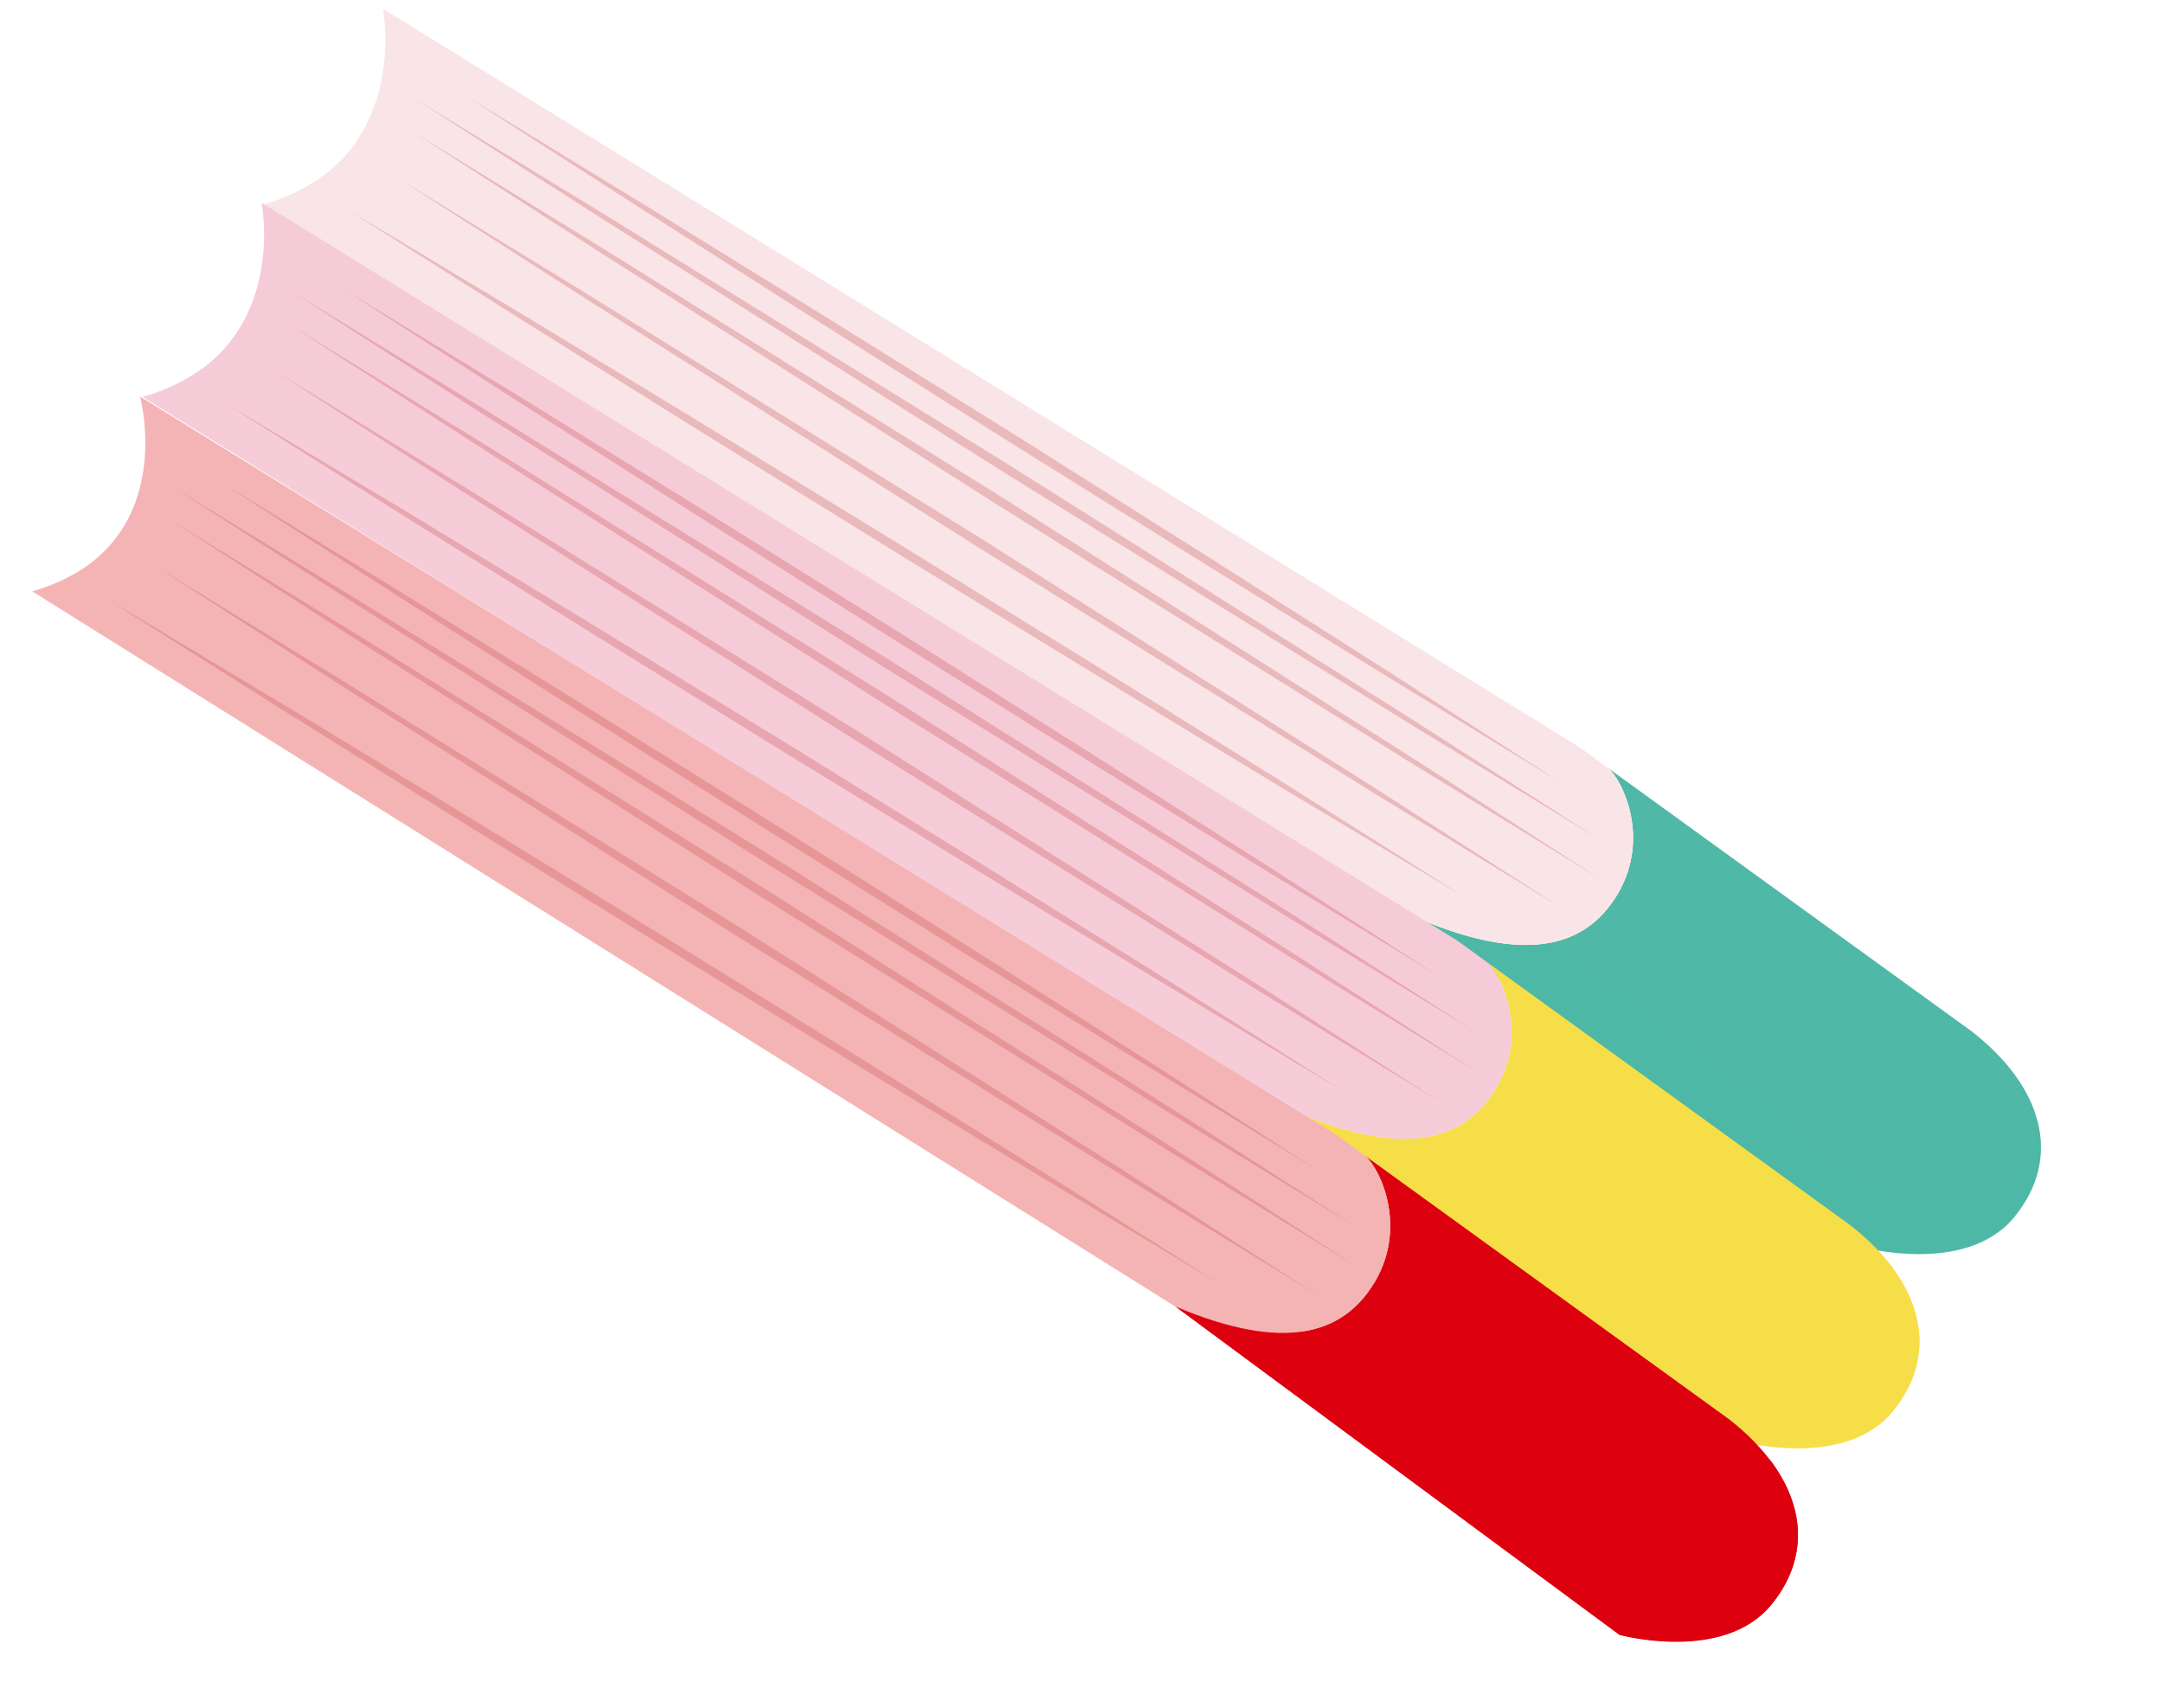 <?xml version="1.0" encoding="UTF-8"?> <svg xmlns="http://www.w3.org/2000/svg" width="19" height="15" viewBox="0 0 19 15" fill="none"><path d="M17.321 9.06L14.128 6.748C14.275 6.885 14.52 7.441 14.149 7.944C13.903 8.276 13.444 8.486 12.456 8.067L16.36 10.954C16.36 10.954 17.274 11.204 17.694 10.688C18.115 10.173 17.953 9.553 17.321 9.06Z" fill="#4FB8A6"></path><path opacity="0.5" d="M17.893 9.837C17.915 10.225 17.596 10.529 17.197 10.56C16.387 10.622 15.756 9.866 15.163 9.414C14.799 9.139 14.44 8.857 14.064 8.594C13.918 8.491 13.774 8.388 13.636 8.277C13.362 8.335 12.985 8.292 12.458 8.068L16.362 10.956C16.362 10.956 17.276 11.205 17.696 10.69C17.913 10.423 17.974 10.129 17.893 9.837Z" fill="#4FB8A6"></path><path d="M14.149 7.943C14.521 7.441 14.276 6.885 14.129 6.748L13.868 6.559L3.364 0.077C3.364 0.077 3.624 1.418 2.315 1.798L12.456 8.067C13.444 8.486 13.903 8.275 14.149 7.943Z" fill="#F9E5E8"></path><path d="M14.172 6.796C14.251 7.431 13.924 8.051 13.097 7.915C12.33 7.787 11.672 7.306 11.12 6.718L2.852 1.532C2.711 1.64 2.537 1.732 2.316 1.796L12.457 8.066C13.446 8.485 13.904 8.275 14.15 7.943C14.487 7.487 14.316 6.988 14.172 6.796Z" fill="#F9E5E8"></path><g opacity="0.3"><path d="M4.088 0.839C4.088 0.839 4.694 1.208 5.603 1.763C6.057 2.044 6.585 2.37 7.151 2.72C7.716 3.072 8.318 3.447 8.921 3.823C9.521 4.202 10.123 4.582 10.685 4.937C11.247 5.294 11.77 5.627 12.219 5.913C13.114 6.491 13.711 6.875 13.711 6.875C13.711 6.875 13.105 6.506 12.197 5.95C11.743 5.67 11.216 5.344 10.649 4.994C10.085 4.642 9.482 4.266 8.879 3.89C8.279 3.511 7.678 3.132 7.115 2.777C6.554 2.42 6.03 2.086 5.581 1.8C4.685 1.223 4.088 0.839 4.088 0.839Z" fill="#C75251"></path><path d="M3.062 1.847C3.062 1.847 3.68 2.217 4.604 2.77C5.065 3.049 5.603 3.376 6.178 3.726C6.753 4.077 7.367 4.453 7.978 4.828C8.591 5.207 9.202 5.584 9.775 5.939C10.346 6.296 10.88 6.629 11.337 6.914C12.248 7.49 12.855 7.874 12.855 7.874C12.855 7.874 12.238 7.506 11.313 6.952C10.852 6.673 10.314 6.347 9.739 5.996C9.163 5.645 8.55 5.27 7.938 4.894C7.327 4.517 6.715 4.137 6.144 3.784C5.572 3.427 5.038 3.093 4.58 2.808C3.67 2.232 3.062 1.847 3.062 1.847Z" fill="#C75251"></path><path d="M3.496 1.565C3.496 1.565 4.139 1.959 5.105 2.55C6.067 3.147 7.349 3.943 8.63 4.738C9.904 5.546 11.179 6.354 12.134 6.958C13.086 7.571 13.721 7.978 13.721 7.978C13.721 7.978 13.077 7.585 12.112 6.993C11.151 6.397 9.869 5.601 8.588 4.805C7.313 3.997 6.039 3.19 5.083 2.584C4.131 1.973 3.496 1.565 3.496 1.565Z" fill="#C75251"></path><path d="M3.616 1.15C3.616 1.15 4.273 1.554 5.261 2.16C6.243 2.772 7.552 3.589 8.861 4.405C10.164 5.234 11.466 6.061 12.444 6.681C13.416 7.309 14.065 7.726 14.065 7.726C14.065 7.726 13.408 7.323 12.421 6.717C11.438 6.105 10.13 5.289 8.82 4.471C7.517 3.644 6.215 2.816 5.238 2.196C4.264 1.568 3.616 1.15 3.616 1.15Z" fill="#C75251"></path><path d="M3.635 0.862C3.635 0.862 4.29 1.261 5.272 1.86C6.249 2.465 7.554 3.273 8.857 4.08C10.153 4.899 11.451 5.717 12.423 6.331C13.391 6.951 14.036 7.365 14.036 7.365C14.036 7.365 13.381 6.966 12.4 6.368C11.423 5.761 10.118 4.955 8.815 4.147C7.519 3.329 6.222 2.509 5.249 1.896C4.281 1.275 3.635 0.862 3.635 0.862Z" fill="#C75251"></path></g><path d="M16.255 10.763L13.062 8.451C13.209 8.589 13.454 9.145 13.082 9.647C12.836 9.979 12.377 10.189 11.389 9.77L15.293 12.658C15.293 12.658 16.207 12.908 16.628 12.391C17.048 11.878 16.886 11.257 16.255 10.763Z" fill="#F6DE48"></path><path d="M16.852 11.665C16.772 11.972 16.587 12.253 16.27 12.302C15.996 12.345 15.671 12.182 15.453 12.035C15.098 11.799 14.758 11.543 14.406 11.303C13.749 10.853 13.091 10.411 12.408 10.004C12.152 10.019 11.821 9.956 11.389 9.774L15.294 12.661C15.294 12.661 16.208 12.911 16.628 12.395C16.815 12.165 16.886 11.915 16.852 11.665Z" fill="#F6DE48"></path><path d="M13.082 9.647C13.454 9.145 13.209 8.589 13.062 8.451L12.801 8.262L2.297 1.78C2.297 1.78 2.565 3.109 1.256 3.488L11.389 9.77C12.378 10.189 12.837 9.978 13.082 9.647Z" fill="#F6CBD8"></path><path opacity="0.8" d="M13.276 9.021C13.188 9.282 13.002 9.519 12.744 9.619C12.374 9.761 12.154 9.781 11.772 9.516L1.768 3.241C1.632 3.34 1.465 3.425 1.256 3.486L11.389 9.768C12.378 10.187 12.836 9.976 13.082 9.645C13.239 9.436 13.284 9.215 13.276 9.021Z" fill="#F6CBD8"></path><g opacity="0.3"><path d="M3.021 2.541C3.021 2.541 3.627 2.911 4.536 3.466C4.99 3.746 5.518 4.073 6.084 4.422C6.649 4.775 7.251 5.151 7.854 5.526C8.454 5.905 9.055 6.285 9.618 6.639C10.18 6.997 10.703 7.33 11.152 7.617C12.047 8.194 12.645 8.578 12.645 8.578C12.645 8.578 12.038 8.208 11.129 7.653C10.675 7.373 10.148 7.047 9.582 6.697C9.017 6.345 8.414 5.969 7.812 5.593C7.211 5.214 6.611 4.835 6.048 4.48C5.487 4.123 4.963 3.789 4.513 3.503C3.618 2.925 3.021 2.541 3.021 2.541Z" fill="#C75251"></path><path d="M1.994 3.551C1.994 3.551 2.613 3.92 3.537 4.473C3.998 4.753 4.536 5.079 5.111 5.429C5.686 5.78 6.3 6.156 6.912 6.53C7.524 6.91 8.135 7.287 8.708 7.642C9.279 7.999 9.813 8.332 10.27 8.617C11.181 9.193 11.788 9.578 11.788 9.578C11.788 9.578 11.171 9.21 10.247 8.654C9.786 8.376 9.248 8.049 8.672 7.699C8.097 7.347 7.484 6.972 6.871 6.597C6.261 6.219 5.648 5.84 5.077 5.487C4.505 5.129 3.971 4.795 3.514 4.511C2.603 3.936 1.994 3.551 1.994 3.551Z" fill="#C75251"></path><path d="M2.429 3.267C2.429 3.267 3.073 3.66 4.038 4.252C5 4.849 6.282 5.645 7.563 6.441C8.838 7.248 10.112 8.056 11.067 8.661C12.019 9.274 12.653 9.681 12.653 9.681C12.653 9.681 12.01 9.288 11.044 8.697C10.084 8.1 8.802 7.303 7.521 6.507C6.246 5.7 4.971 4.893 4.016 4.287C3.063 3.676 2.429 3.267 2.429 3.267Z" fill="#C75251"></path><path d="M2.549 2.854C2.549 2.854 3.206 3.257 4.194 3.864C5.176 4.476 6.485 5.293 7.795 6.109C9.098 6.937 10.399 7.765 11.377 8.385C12.349 9.013 12.998 9.43 12.998 9.43C12.998 9.43 12.341 9.027 11.354 8.421C10.371 7.809 9.063 6.993 7.753 6.175C6.45 5.348 5.149 4.519 4.172 3.899C3.197 3.272 2.549 2.854 2.549 2.854Z" fill="#C75251"></path><path d="M2.568 2.564C2.568 2.564 3.223 2.963 4.204 3.563C5.181 4.168 6.487 4.975 7.79 5.783C9.086 6.601 10.383 7.421 11.356 8.033C12.323 8.654 12.969 9.068 12.969 9.068C12.969 9.068 12.314 8.669 11.334 8.07C10.356 7.465 9.051 6.657 7.748 5.85C6.452 5.031 5.155 4.213 4.182 3.599C3.214 2.978 2.568 2.564 2.568 2.564Z" fill="#C75251"></path></g><path d="M15.188 12.466L11.994 10.154C12.142 10.291 12.387 10.848 12.015 11.35C11.769 11.682 11.31 11.892 10.321 11.474L14.226 14.361C14.226 14.361 15.14 14.61 15.56 14.095C15.981 13.58 15.819 12.959 15.188 12.466Z" fill="#DD000F"></path><path d="M15.542 12.815C15.64 13.025 15.695 13.245 15.624 13.483C15.507 13.881 14.994 13.931 14.676 13.772C14.032 13.451 11.896 11.991 11.442 11.691C11.174 11.731 10.814 11.678 10.323 11.47L14.227 14.357C14.227 14.357 15.142 14.607 15.562 14.091C15.885 13.692 15.861 13.232 15.542 12.815Z" fill="#DD000F"></path><path d="M12.016 11.35C12.387 10.847 12.143 10.291 11.995 10.154L11.734 9.965L1.23 3.483C1.23 3.483 1.594 4.815 0.285 5.194L10.322 11.473C11.311 11.892 11.769 11.682 12.016 11.35Z" fill="#F4B4B5"></path><path opacity="0.5" d="M11.995 10.157L11.761 9.986C11.842 10.28 11.841 10.588 11.658 10.844C11.431 11.161 11.027 11.088 10.72 10.96C10.091 10.697 1.009 5.365 0.691 5.021C0.578 5.09 0.445 5.151 0.287 5.197L10.323 11.476C11.313 11.895 11.771 11.684 12.017 11.352C12.388 10.851 12.142 10.295 11.995 10.157Z" fill="#F4B4B5"></path><g opacity="0.3"><path d="M1.954 4.244C1.954 4.244 2.561 4.614 3.47 5.169C3.923 5.449 4.452 5.775 5.017 6.125C5.582 6.477 6.185 6.853 6.787 7.229C7.388 7.607 7.989 7.987 8.551 8.342C9.113 8.699 9.636 9.033 10.086 9.319C10.98 9.897 11.578 10.281 11.578 10.281C11.578 10.281 10.971 9.911 10.063 9.355C9.609 9.075 9.082 8.749 8.515 8.4C7.951 8.048 7.348 7.671 6.745 7.295C6.145 6.916 5.544 6.537 4.981 6.183C4.42 5.825 3.896 5.492 3.447 5.205C2.551 4.629 1.954 4.244 1.954 4.244Z" fill="#C75251"></path><path d="M0.927 5.253C0.927 5.253 1.546 5.622 2.47 6.176C2.93 6.455 3.469 6.781 4.043 7.131C4.619 7.483 5.233 7.858 5.844 8.234C6.457 8.612 7.067 8.99 7.64 9.345C8.212 9.701 8.745 10.035 9.202 10.32C10.114 10.897 10.72 11.281 10.72 11.281C10.72 11.281 10.104 10.912 9.179 10.358C8.718 10.078 8.18 9.752 7.604 9.402C7.029 9.05 6.416 8.675 5.804 8.299C5.193 7.922 4.581 7.543 4.009 7.19C3.438 6.833 2.903 6.499 2.446 6.213C1.536 5.637 0.927 5.253 0.927 5.253Z" fill="#C75251"></path><path d="M1.363 4.971C1.363 4.971 2.006 5.364 2.971 5.955C3.933 6.552 5.215 7.348 6.496 8.145C7.77 8.952 9.045 9.76 10 10.364C10.952 10.977 11.586 11.384 11.586 11.384C11.586 11.384 10.943 10.991 9.978 10.4C9.017 9.803 7.735 9.007 6.454 8.211C5.179 7.404 3.904 6.596 2.949 5.991C1.996 5.379 1.363 4.971 1.363 4.971Z" fill="#C75251"></path><path d="M1.482 4.557C1.482 4.557 2.139 4.96 3.127 5.567C4.109 6.178 5.418 6.995 6.727 7.812C8.03 8.64 9.332 9.467 10.31 10.087C11.282 10.715 11.931 11.133 11.931 11.133C11.931 11.133 11.274 10.73 10.287 10.123C9.305 9.51 7.996 8.694 6.686 7.878C5.384 7.049 4.082 6.222 3.105 5.602C2.13 4.975 1.482 4.557 1.482 4.557Z" fill="#C75251"></path><path d="M1.501 4.267C1.501 4.267 2.156 4.666 3.138 5.266C4.115 5.87 5.42 6.678 6.723 7.486C8.02 8.304 9.317 9.123 10.29 9.736C11.256 10.357 11.902 10.771 11.902 10.771C11.902 10.771 11.247 10.372 10.267 9.773C9.289 9.168 7.984 8.36 6.682 7.552C5.385 6.734 4.088 5.916 3.116 5.301C2.147 4.681 1.501 4.267 1.501 4.267Z" fill="#C75251"></path></g></svg> 